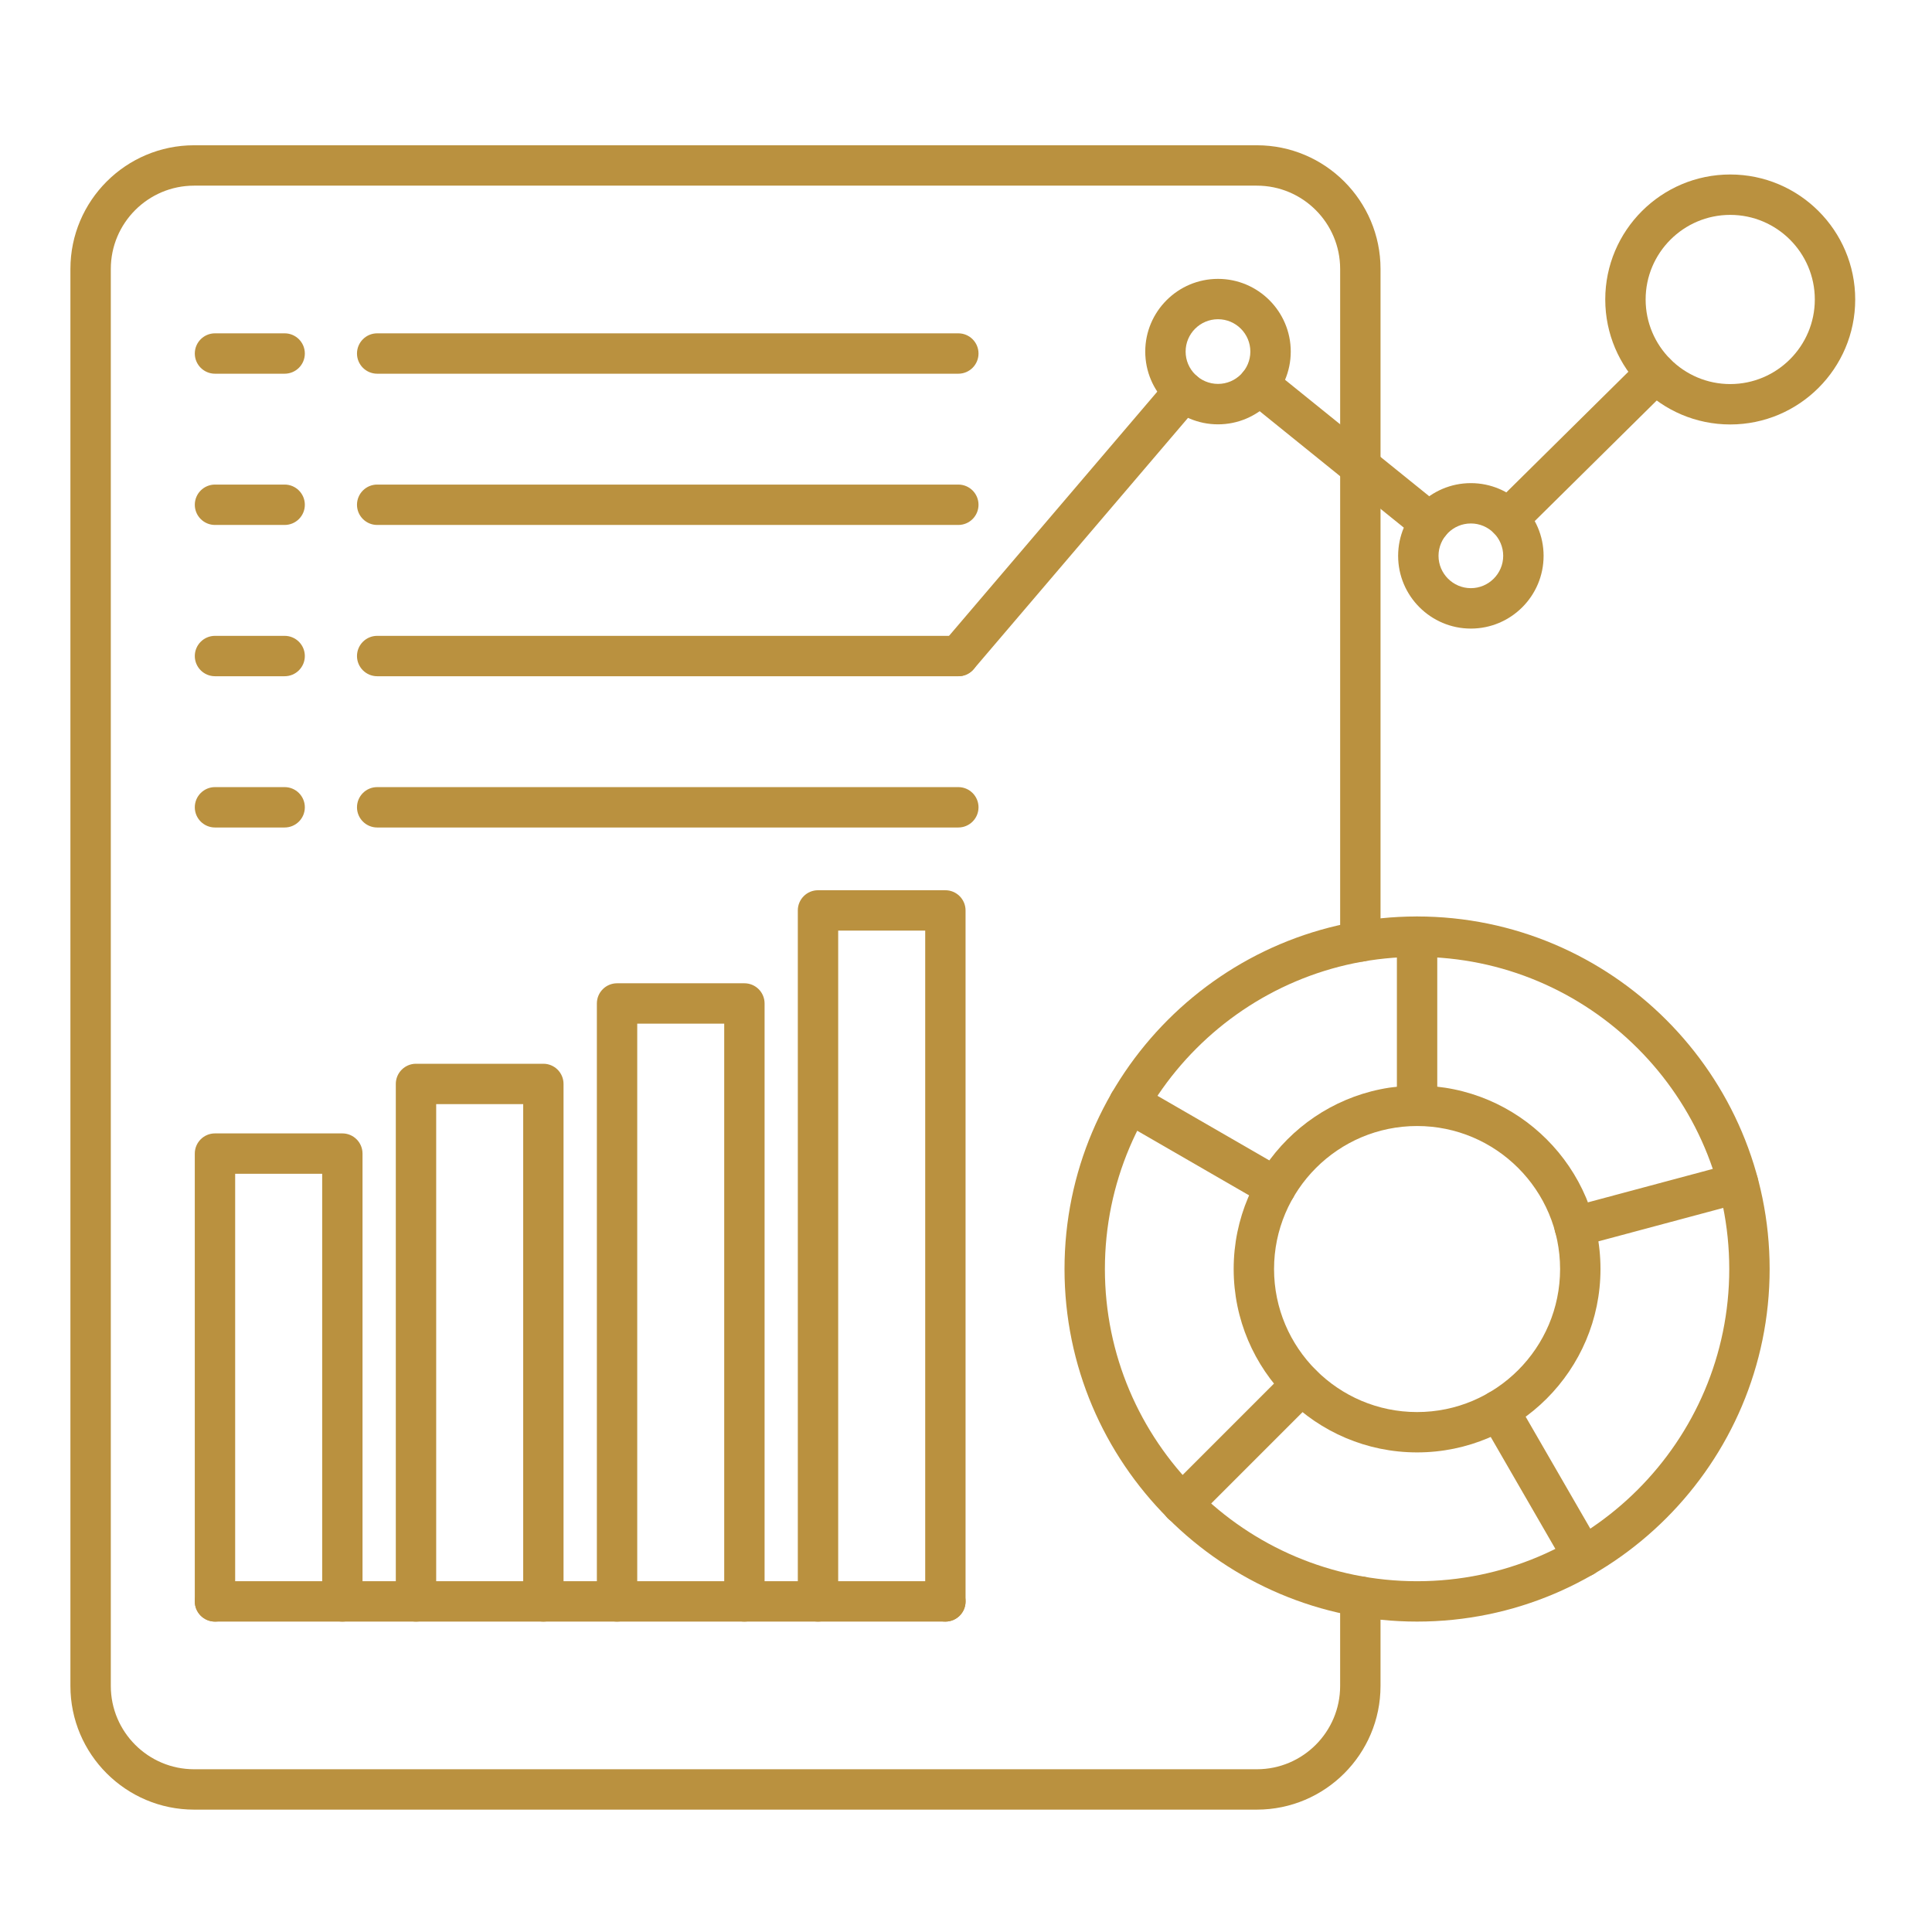 <?xml version="1.0" encoding="utf-8"?>
<!-- Generator: Adobe Illustrator 15.0.0, SVG Export Plug-In  -->
<!DOCTYPE svg PUBLIC "-//W3C//DTD SVG 1.1//EN" "http://www.w3.org/Graphics/SVG/1.1/DTD/svg11.dtd">
<svg version="1.1"
	 xmlns="http://www.w3.org/2000/svg" xmlns:xlink="http://www.w3.org/1999/xlink" xmlns:a="http://ns.adobe.com/AdobeSVGViewerExtensions/3.0/"
	 x="0px" y="0px" width="130px" height="130px" viewBox="-4.738 -9.775 130 130" enable-background="new -4.738 -9.775 130 130"
	 xml:space="preserve">
<defs>
</defs>
<path fill="#BA913F" d="M79.833,111.991H8.323c-4.589,0-8.323-3.732-8.323-8.321V8.322C0,3.733,3.733,0,8.323,0h71.51
	c4.589,0,8.322,3.733,8.322,8.322v45.255c0,0.75-0.609,1.359-1.358,1.359c-0.75,0-1.359-0.609-1.359-1.359V8.322
	c0-3.092-2.513-5.605-5.604-5.605H8.323c-3.092,0-5.605,2.513-5.605,5.605v95.347c0,3.092,2.514,5.605,5.605,5.605h71.51
	c3.092,0,5.604-2.514,5.604-5.605v-6.016c0-0.75,0.609-1.358,1.359-1.358c0.749,0,1.358,0.608,1.358,1.358v6.016
	C88.155,108.258,84.422,111.991,79.833,111.991L79.833,111.991z"/>
<path fill="#BA913F" d="M59.746,15.371H20.642c-0.75,0-1.359-0.609-1.359-1.358c0-0.75,0.608-1.359,1.359-1.359h39.104
	c0.75,0,1.358,0.608,1.358,1.359C61.104,14.762,60.496,15.371,59.746,15.371z"/>
<path fill="#BA913F" d="M59.746,25.548H20.642c-0.75,0-1.359-0.608-1.359-1.358s0.608-1.359,1.359-1.359h39.104
	c0.75,0,1.358,0.609,1.358,1.359S60.496,25.548,59.746,25.548z"/>
<path fill="#BA913F" d="M59.746,35.727H20.642c-0.75,0-1.359-0.609-1.359-1.358c0-0.75,0.608-1.359,1.359-1.359h39.104
	c0.75,0,1.358,0.609,1.358,1.359C61.104,35.118,60.496,35.727,59.746,35.727z"/>
<path fill="#BA913F" d="M59.746,45.905H20.642c-0.75,0-1.359-0.609-1.359-1.358c0-0.75,0.608-1.359,1.359-1.359h39.104
	c0.75,0,1.358,0.609,1.358,1.359C61.104,45.296,60.496,45.905,59.746,45.905z"/>
<path fill="#BA913F" d="M14.414,15.371H9.728c-0.75,0-1.358-0.609-1.358-1.358c0-0.75,0.608-1.359,1.358-1.359h4.687
	c0.75,0,1.359,0.608,1.359,1.359C15.773,14.762,15.167,15.371,14.414,15.371z"/>
<path fill="#BA913F" d="M14.414,25.548H9.728c-0.75,0-1.358-0.608-1.358-1.358s0.608-1.359,1.358-1.359h4.687
	c0.75,0,1.359,0.609,1.359,1.359S15.167,25.548,14.414,25.548z"/>
<path fill="#BA913F" d="M14.414,35.727H9.728c-0.75,0-1.358-0.609-1.358-1.358c0-0.75,0.608-1.359,1.358-1.359h4.687
	c0.75,0,1.359,0.609,1.359,1.359C15.773,35.118,15.167,35.727,14.414,35.727z"/>
<path fill="#BA913F" d="M14.414,45.905H9.728c-0.75,0-1.358-0.609-1.358-1.358c0-0.75,0.608-1.359,1.358-1.359h4.687
	c0.75,0,1.359,0.609,1.359,1.359C15.773,45.296,15.167,45.905,14.414,45.905z"/>
<path fill="#BA913F" d="M18.3,99.338c-0.75,0-1.359-0.608-1.359-1.358V69.207h-5.855V97.98c0,0.75-0.608,1.358-1.358,1.358
	S8.369,98.73,8.369,97.98V67.847c0-0.749,0.608-1.358,1.358-1.358h8.569c0.75,0,1.359,0.609,1.359,1.358V97.98
	C19.658,98.73,19.049,99.338,18.3,99.338z"/>
<path fill="#BA913F" d="M58.876,99.338H9.728c-0.75,0-1.358-0.608-1.358-1.358s0.608-1.358,1.358-1.358h49.146
	c0.75,0,1.359,0.608,1.359,1.358S59.626,99.338,58.876,99.338z"/>
<path fill="#BA913F" d="M31.825,99.338c-0.75,0-1.358-0.608-1.358-1.358V64.519h-5.855V97.98c0,0.75-0.609,1.358-1.358,1.358
	c-0.75,0-1.359-0.608-1.359-1.358V63.161c0-0.75,0.609-1.358,1.359-1.358h8.569c0.75,0,1.358,0.608,1.358,1.358V97.98
	C33.184,98.73,32.575,99.338,31.825,99.338z"/>
<path fill="#BA913F" d="M45.351,99.338c-0.75,0-1.358-0.608-1.358-1.358V59.104H38.14V97.98c0,0.75-0.609,1.358-1.358,1.358
	c-0.75,0-1.358-0.608-1.358-1.358V57.746c0-0.75,0.608-1.358,1.358-1.358h8.569c0.75,0,1.358,0.608,1.358,1.358V97.98
	C46.709,98.73,46.101,99.338,45.351,99.338L45.351,99.338z"/>
<path fill="#BA913F" d="M58.876,99.338c-0.75,0-1.359-0.608-1.359-1.358V52.844h-5.855V97.98c0,0.75-0.609,1.358-1.359,1.358
	c-0.75,0-1.358-0.608-1.358-1.358V51.486c0-0.75,0.609-1.359,1.358-1.359h8.57c0.75,0,1.359,0.609,1.359,1.359V97.98
	C60.235,98.73,59.626,99.338,58.876,99.338z"/>
<path fill="#BA913F" d="M59.746,35.727c-0.313,0-0.625-0.106-0.88-0.326c-0.571-0.486-0.639-1.345-0.152-1.915l15.177-17.797
	c0.486-0.57,1.345-0.638,1.916-0.152c0.569,0.486,0.639,1.345,0.151,1.916L60.78,35.249C60.512,35.566,60.128,35.727,59.746,35.727
	L59.746,35.727z M91.483,26.763c-0.299,0-0.601-0.098-0.853-0.301l-11.516-9.301c-0.584-0.473-0.674-1.326-0.204-1.91
	c0.474-0.584,1.329-0.674,1.911-0.204l11.515,9.3c0.584,0.473,0.674,1.326,0.204,1.91C92.271,26.589,91.878,26.763,91.483,26.763
	L91.483,26.763z M96.749,26.5c-0.35,0-0.701-0.136-0.967-0.405c-0.527-0.533-0.521-1.394,0.011-1.921l9.922-9.809
	c0.533-0.527,1.395-0.521,1.922,0.011c0.526,0.533,0.521,1.394-0.011,1.921l-9.923,9.809C97.439,26.369,97.094,26.5,96.749,26.5z"/>
<path fill="#BA913F" d="M77.219,18.778c-2.698,0-4.896-2.196-4.896-4.894c0-2.698,2.195-4.894,4.896-4.894
	c2.698,0,4.895,2.195,4.895,4.894C82.113,16.582,79.917,18.778,77.219,18.778z M77.219,11.705c-1.201,0-2.179,0.975-2.179,2.176
	s0.978,2.176,2.179,2.176s2.176-0.978,2.176-2.176S78.42,11.705,77.219,11.705z"/>
<path fill="#BA913F" d="M94.233,32.521c-2.698,0-4.894-2.196-4.894-4.893c0-2.698,2.195-4.894,4.894-4.894
	c2.697,0,4.894,2.196,4.894,4.894C99.127,30.325,96.934,32.521,94.233,32.521z M94.233,25.448c-1.201,0-2.176,0.978-2.176,2.176
	s0.978,2.177,2.176,2.177s2.176-0.979,2.176-2.177S95.435,25.448,94.233,25.448z"/>
<path fill="#BA913F" d="M111.685,18.786c-4.638,0-8.409-3.772-8.409-8.41c0-4.638,3.771-8.41,8.409-8.41
	c4.639,0,8.41,3.771,8.41,8.41C120.095,15.014,116.323,18.786,111.685,18.786z M111.685,4.684c-3.138,0-5.692,2.554-5.692,5.692
	s2.555,5.692,5.692,5.692c3.139,0,5.692-2.554,5.692-5.692S114.823,4.684,111.685,4.684z"/>
<path fill="#BA913F" d="M90.614,99.338c-13.08,0-23.723-10.643-23.723-23.723s10.643-23.723,23.723-23.723
	s23.723,10.643,23.723,23.723S103.694,99.338,90.614,99.338z M90.614,54.61c-11.582,0-21.006,9.423-21.006,21.006
	s9.424,21.006,21.006,21.006c11.583,0,21.006-9.423,21.006-21.006S102.197,54.61,90.614,54.61z"/>
<path fill="#BA913F" d="M90.614,87.954c-6.804,0-12.341-5.534-12.341-12.341c0-6.806,5.534-12.341,12.341-12.341
	c6.806,0,12.341,5.535,12.341,12.341C102.955,82.419,97.417,87.954,90.614,87.954z M90.614,65.992c-5.307,0-9.624,4.317-9.624,9.624
	s4.317,9.623,9.624,9.623s9.623-4.316,9.623-9.623S95.921,65.992,90.614,65.992z"/>
<path fill="#BA913F" d="M90.614,65.992c-0.75,0-1.358-0.608-1.358-1.358V53.251c0-0.75,0.608-1.359,1.358-1.359
	s1.358,0.609,1.358,1.359v11.382C91.973,65.383,91.364,65.992,90.614,65.992z"/>
<path fill="#BA913F" d="M101.219,74.132c-0.601,0-1.149-0.399-1.313-1.008c-0.192-0.726,0.236-1.47,0.962-1.663l10.996-2.945
	c0.726-0.192,1.47,0.236,1.663,0.962c0.192,0.726-0.236,1.47-0.962,1.663l-10.996,2.945
	C101.455,74.116,101.335,74.132,101.219,74.132L101.219,74.132z"/>
<path fill="#BA913F" d="M101.798,96.341c-0.471,0-0.927-0.244-1.177-0.68l-5.692-9.856c-0.375-0.649-0.151-1.481,0.498-1.856
	c0.648-0.375,1.479-0.151,1.855,0.498l5.692,9.856c0.374,0.649,0.152,1.481-0.497,1.856
	C102.263,96.282,102.028,96.341,101.798,96.341z"/>
<path fill="#BA913F" d="M74.801,92.788c-0.348,0-0.695-0.134-0.962-0.396c-0.53-0.53-0.53-1.392,0-1.921l8.048-8.049
	c0.53-0.529,1.392-0.529,1.921,0c0.53,0.53,0.53,1.392,0,1.921l-8.048,8.049C75.496,92.654,75.148,92.788,74.801,92.788z"/>
<path fill="#BA913F" d="M81.102,71.483c-0.23,0-0.465-0.06-0.677-0.182l-9.857-5.692c-0.649-0.375-0.872-1.206-0.496-1.855
	c0.374-0.65,1.206-0.872,1.855-0.498l9.856,5.692c0.649,0.376,0.872,1.206,0.498,1.855C82.028,71.239,81.572,71.483,81.102,71.483
	L81.102,71.483z"/>
</svg>
